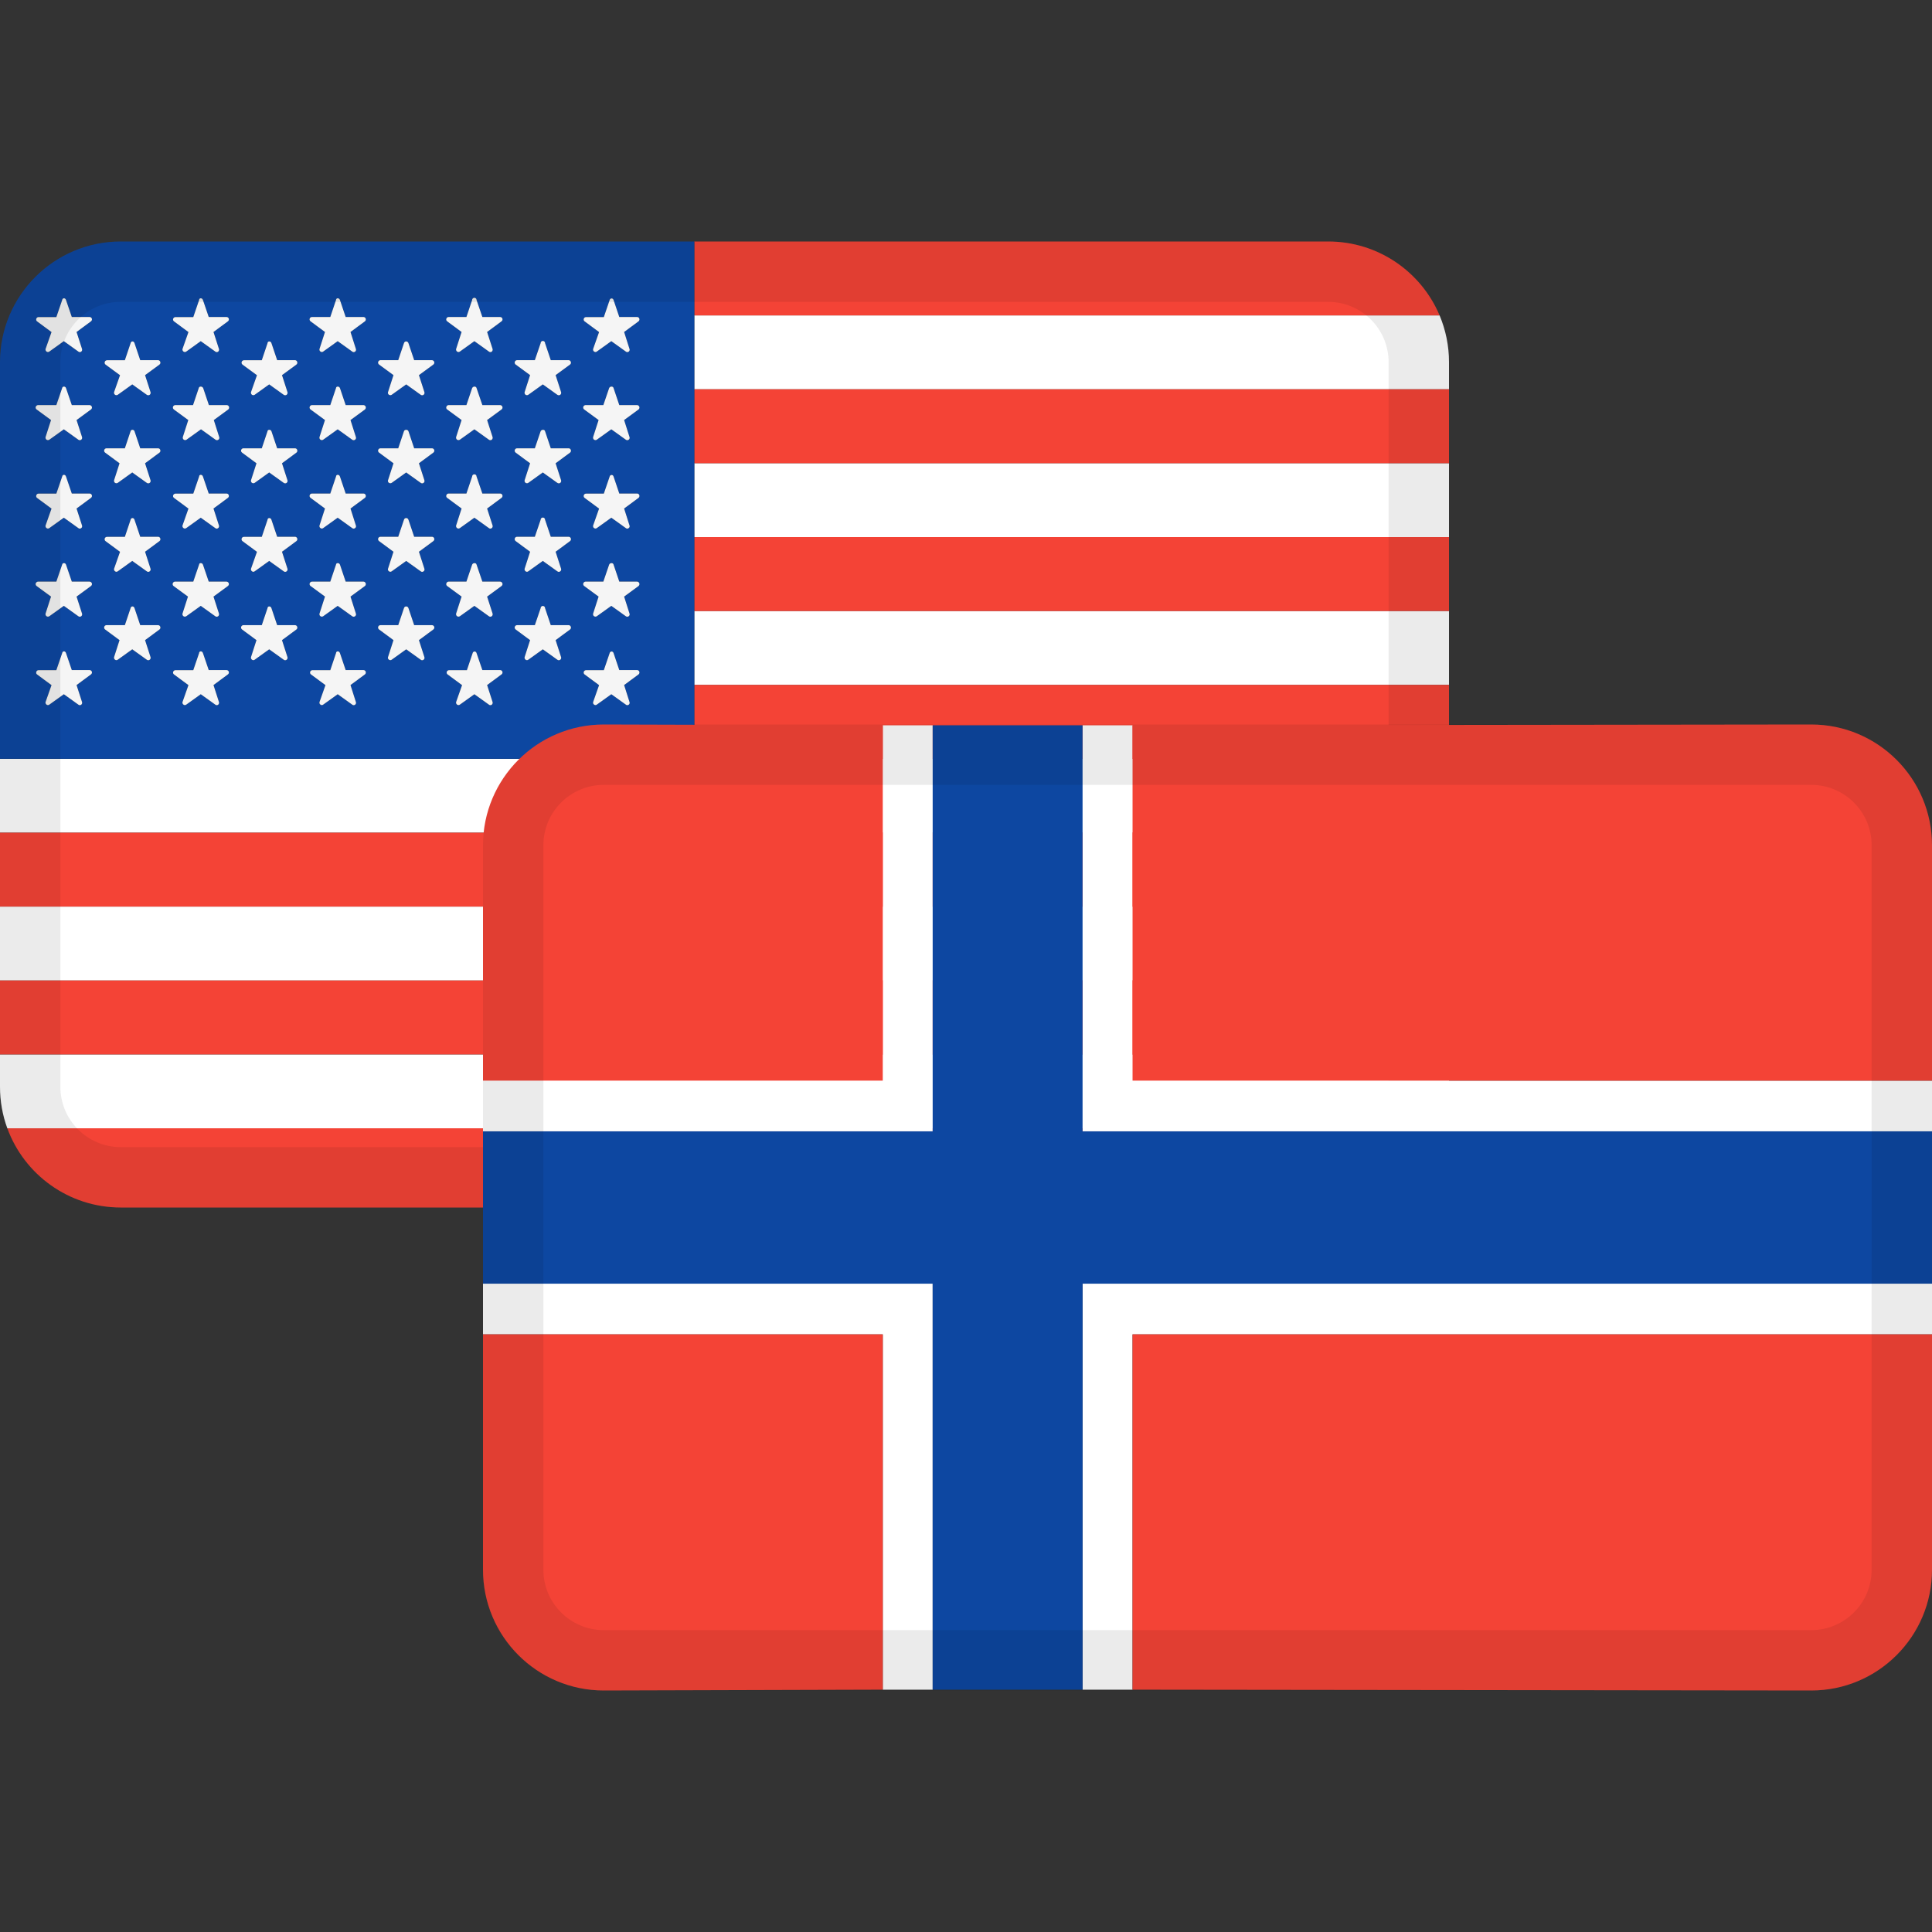 <svg width="24" height="24" viewBox="0 0 24 24" fill="none" xmlns="http://www.w3.org/2000/svg">
<rect x="0" y="0" width="24" height="24" fill="#333333" stroke="none"/>
<path d="M0 9.426V10.344H18V9.426H0Z" fill="white"/>
<path d="M8.625 8.508H18V7.59H8.625V8.508Z" fill="white"/>
<path d="M8.625 6.672H18V5.754H8.625V6.672Z" fill="white"/>
<path d="M8.625 4.836H18V4.5C18 4.294 17.958 4.097 17.883 3.918H8.625V4.836Z" fill="white"/>
<path d="M18 11.262H0V12.18H18V11.262Z" fill="white"/>
<path d="M0 13.098H18V13.5C18 13.681 17.968 13.855 17.909 14.016H0.091C0.032 13.855 0 13.681 0 13.5V13.098Z" fill="white"/>
<path d="M16.5 3H8.625V3.918H17.883C17.656 3.379 17.122 3 16.5 3Z" fill="#F44336"/>
<path d="M8.625 9.426H18V8.508H8.625V9.426Z" fill="#F44336"/>
<path d="M8.625 7.59H18V6.672H8.625V7.59Z" fill="#F44336"/>
<path d="M8.625 5.754H18V4.836H8.625V5.754Z" fill="#F44336"/>
<path d="M0 10.344H18V11.262H0V10.344Z" fill="#F44336"/>
<path d="M18 12.18H0V13.098H18V12.18Z" fill="#F44336"/>
<path d="M0.091 14.016H17.909C17.698 14.59 17.147 15 16.5 15H1.5C0.853 15 0.301 14.59 0.091 14.016Z" fill="#F44336"/>
<path fill-rule="evenodd" clip-rule="evenodd" d="M8.625 3H1.5C0.672 3 0 3.672 0 4.5V9.426H8.625V3ZM0.892 8.324L0.82 8.113C0.812 8.084 0.776 8.084 0.772 8.114L0.7 8.325H0.478C0.466 8.325 0.455 8.334 0.451 8.345C0.447 8.357 0.45 8.371 0.46 8.378L0.64 8.511L0.566 8.721C0.564 8.73 0.566 8.738 0.57 8.745C0.572 8.748 0.575 8.751 0.578 8.753C0.588 8.761 0.602 8.761 0.613 8.753L0.793 8.624L0.973 8.753C0.983 8.762 0.997 8.762 1.008 8.755C1.019 8.747 1.023 8.733 1.019 8.721L0.951 8.51L1.131 8.377C1.136 8.373 1.139 8.369 1.141 8.363C1.143 8.357 1.143 8.35 1.141 8.344C1.137 8.332 1.126 8.324 1.113 8.324H0.892ZM7.622 8.113C7.619 8.101 7.608 8.093 7.597 8.093C7.585 8.094 7.575 8.102 7.573 8.114L7.501 8.325H7.28C7.267 8.325 7.256 8.334 7.252 8.345C7.25 8.352 7.25 8.358 7.252 8.364C7.254 8.37 7.257 8.375 7.262 8.378L7.442 8.511L7.368 8.721C7.365 8.733 7.369 8.746 7.38 8.753C7.39 8.761 7.404 8.761 7.414 8.753L7.594 8.624L7.774 8.753C7.784 8.762 7.799 8.762 7.809 8.755C7.82 8.747 7.825 8.733 7.82 8.721L7.753 8.51L7.933 8.377C7.938 8.373 7.942 8.366 7.943 8.359C7.944 8.354 7.944 8.349 7.942 8.344C7.938 8.332 7.927 8.324 7.915 8.324H7.693L7.622 8.113ZM5.92 8.113C5.917 8.101 5.907 8.093 5.895 8.093C5.883 8.094 5.873 8.102 5.871 8.114L5.8 8.325H5.578C5.566 8.325 5.554 8.334 5.55 8.345C5.546 8.357 5.55 8.371 5.56 8.378L5.74 8.511L5.666 8.721C5.663 8.733 5.668 8.746 5.678 8.753C5.688 8.761 5.702 8.761 5.713 8.753L5.893 8.624L6.073 8.753C6.083 8.762 6.097 8.762 6.108 8.755C6.118 8.747 6.123 8.733 6.119 8.721L6.051 8.51L6.231 8.377C6.241 8.369 6.245 8.356 6.241 8.344C6.237 8.332 6.226 8.324 6.213 8.324H5.992L5.92 8.113ZM2.593 8.324L2.521 8.113C2.513 8.084 2.473 8.084 2.473 8.114L2.401 8.325H2.179C2.167 8.325 2.156 8.334 2.151 8.345C2.147 8.357 2.151 8.371 2.161 8.378L2.341 8.511L2.267 8.721C2.264 8.733 2.269 8.746 2.279 8.753C2.289 8.761 2.303 8.761 2.314 8.753L2.494 8.624L2.674 8.753C2.684 8.762 2.698 8.762 2.709 8.755C2.719 8.747 2.724 8.733 2.72 8.721L2.652 8.51L2.832 8.377C2.835 8.375 2.838 8.371 2.84 8.367C2.843 8.36 2.844 8.352 2.842 8.344C2.838 8.335 2.831 8.328 2.822 8.325C2.82 8.324 2.817 8.324 2.814 8.324H2.593ZM4.294 8.324L4.223 8.113C4.214 8.084 4.175 8.084 4.174 8.114L4.103 8.325H3.881C3.868 8.325 3.857 8.334 3.853 8.345C3.849 8.357 3.853 8.371 3.863 8.378L4.043 8.511L3.969 8.721C3.967 8.728 3.968 8.735 3.971 8.741C3.973 8.746 3.976 8.75 3.981 8.753C3.991 8.761 4.005 8.761 4.015 8.753L4.195 8.624L4.375 8.753C4.385 8.762 4.4 8.762 4.41 8.755C4.421 8.747 4.426 8.733 4.421 8.721L4.354 8.51L4.534 8.377C4.543 8.369 4.547 8.356 4.543 8.344C4.539 8.332 4.528 8.324 4.516 8.324H4.294ZM1.742 7.766L1.671 7.555C1.663 7.526 1.627 7.526 1.622 7.555L1.551 7.766H1.323C1.31 7.766 1.299 7.774 1.295 7.786C1.291 7.798 1.295 7.811 1.305 7.819L1.485 7.952L1.417 8.163C1.414 8.175 1.419 8.188 1.429 8.195C1.439 8.203 1.453 8.203 1.463 8.195L1.643 8.066L1.823 8.195C1.834 8.204 1.848 8.204 1.859 8.196C1.869 8.189 1.874 8.175 1.87 8.163L1.802 7.952L1.982 7.819C1.992 7.811 1.995 7.798 1.991 7.786C1.987 7.774 1.976 7.766 1.964 7.766H1.742ZM6.771 7.555C6.771 7.545 6.766 7.536 6.757 7.531C6.749 7.526 6.738 7.526 6.73 7.531C6.721 7.536 6.716 7.545 6.716 7.555L6.644 7.766H6.423C6.41 7.766 6.399 7.774 6.395 7.786C6.391 7.798 6.395 7.811 6.405 7.819L6.585 7.952L6.517 8.163C6.514 8.175 6.519 8.188 6.529 8.195C6.539 8.203 6.553 8.203 6.563 8.195L6.743 8.066L6.923 8.195C6.934 8.204 6.948 8.204 6.959 8.196C6.964 8.192 6.968 8.187 6.97 8.18C6.972 8.175 6.971 8.169 6.97 8.163L6.902 7.952L7.082 7.819C7.092 7.811 7.095 7.798 7.091 7.786C7.087 7.774 7.076 7.766 7.064 7.766H6.842L6.771 7.555ZM5.145 7.766L5.074 7.555C5.065 7.526 5.026 7.526 5.018 7.555L4.947 7.766H4.726C4.719 7.766 4.713 7.768 4.709 7.772C4.704 7.775 4.7 7.78 4.698 7.786C4.697 7.79 4.696 7.795 4.696 7.799C4.697 7.807 4.701 7.814 4.708 7.819L4.888 7.952L4.82 8.163C4.816 8.175 4.821 8.188 4.832 8.195C4.842 8.203 4.856 8.203 4.866 8.195L5.046 8.066L5.226 8.195C5.236 8.204 5.251 8.204 5.261 8.196C5.272 8.189 5.276 8.175 5.272 8.163L5.204 7.952L5.384 7.819C5.394 7.811 5.398 7.798 5.394 7.786C5.39 7.774 5.379 7.766 5.366 7.766H5.145ZM3.443 7.766L3.372 7.555C3.364 7.526 3.324 7.526 3.323 7.555L3.252 7.766H3.024C3.011 7.766 3 7.774 2.996 7.786C2.992 7.798 2.996 7.811 3.006 7.819L3.186 7.952L3.118 8.163C3.117 8.169 3.117 8.176 3.119 8.181C3.121 8.187 3.125 8.192 3.13 8.195C3.135 8.199 3.14 8.201 3.146 8.201C3.152 8.201 3.159 8.199 3.164 8.195L3.344 8.066L3.524 8.195C3.535 8.204 3.549 8.204 3.56 8.196C3.57 8.189 3.575 8.175 3.571 8.163L3.503 7.952L3.683 7.819C3.693 7.811 3.696 7.798 3.692 7.786C3.688 7.774 3.677 7.766 3.665 7.766H3.443ZM2.593 7.225L2.521 7.014C2.513 6.989 2.473 6.989 2.473 7.014L2.401 7.225H2.173C2.161 7.226 2.15 7.234 2.146 7.246C2.142 7.258 2.145 7.271 2.155 7.279L2.335 7.411L2.267 7.622C2.264 7.635 2.269 7.648 2.279 7.655C2.289 7.662 2.303 7.662 2.314 7.655L2.494 7.526L2.674 7.655C2.676 7.657 2.678 7.658 2.68 7.659C2.69 7.663 2.7 7.662 2.709 7.656C2.719 7.648 2.724 7.635 2.72 7.622L2.652 7.411L2.832 7.279C2.842 7.271 2.846 7.258 2.842 7.246C2.838 7.234 2.827 7.226 2.814 7.225H2.593ZM7.693 7.225L7.622 7.014C7.617 6.989 7.577 6.989 7.567 7.014L7.495 7.225H7.274C7.261 7.226 7.25 7.234 7.246 7.246C7.242 7.258 7.246 7.271 7.256 7.279L7.436 7.411L7.368 7.622C7.365 7.635 7.369 7.648 7.38 7.655C7.39 7.662 7.404 7.662 7.414 7.655L7.594 7.526L7.774 7.655C7.784 7.663 7.799 7.663 7.809 7.656C7.815 7.652 7.819 7.646 7.821 7.639C7.822 7.634 7.822 7.628 7.82 7.622L7.753 7.411L7.933 7.279C7.942 7.271 7.946 7.258 7.942 7.246C7.938 7.234 7.927 7.226 7.915 7.225H7.693ZM0.892 7.225L0.82 7.014C0.812 6.989 0.776 6.989 0.772 7.014L0.7 7.225H0.472C0.46 7.226 0.449 7.234 0.444 7.246C0.44 7.258 0.444 7.271 0.454 7.279L0.634 7.411L0.566 7.622C0.563 7.635 0.568 7.648 0.578 7.655C0.588 7.662 0.602 7.662 0.613 7.655L0.793 7.526L0.973 7.655C0.983 7.663 0.997 7.663 1.008 7.656C1.019 7.648 1.023 7.635 1.019 7.622L0.951 7.411L1.131 7.279C1.141 7.271 1.145 7.258 1.141 7.246C1.137 7.234 1.126 7.226 1.113 7.225H0.892ZM5.992 7.225L5.92 7.014C5.917 7 5.903 6.994 5.889 6.996C5.879 6.998 5.87 7.004 5.865 7.014L5.794 7.225H5.572C5.567 7.225 5.563 7.227 5.559 7.229C5.552 7.232 5.547 7.238 5.545 7.246C5.54 7.258 5.544 7.271 5.554 7.279L5.734 7.411L5.666 7.622C5.663 7.635 5.668 7.648 5.678 7.655C5.688 7.662 5.702 7.662 5.713 7.655L5.893 7.526L6.073 7.655C6.083 7.663 6.097 7.663 6.108 7.656C6.118 7.648 6.123 7.635 6.119 7.622L6.051 7.411L6.231 7.279C6.241 7.271 6.245 7.258 6.241 7.246C6.237 7.234 6.226 7.226 6.213 7.225H5.992ZM4.294 7.225L4.223 7.014C4.214 6.989 4.175 6.989 4.174 7.014L4.103 7.225H3.875C3.862 7.226 3.851 7.234 3.847 7.246C3.843 7.258 3.847 7.271 3.857 7.279L4.037 7.411L3.969 7.622C3.966 7.635 3.97 7.648 3.981 7.655C3.991 7.662 4.005 7.662 4.015 7.655L4.195 7.526L4.375 7.655C4.385 7.663 4.4 7.663 4.41 7.656C4.421 7.648 4.426 7.635 4.421 7.622L4.354 7.411L4.534 7.279C4.543 7.271 4.547 7.258 4.543 7.246C4.539 7.234 4.528 7.226 4.516 7.225H4.294ZM1.742 6.668L1.671 6.457C1.663 6.428 1.627 6.428 1.622 6.458L1.551 6.669H1.329C1.316 6.669 1.305 6.677 1.301 6.689C1.297 6.701 1.301 6.715 1.311 6.722L1.491 6.855L1.417 7.065C1.414 7.077 1.419 7.09 1.429 7.097C1.439 7.105 1.453 7.105 1.463 7.097L1.643 6.968L1.823 7.097C1.834 7.106 1.848 7.106 1.859 7.098C1.869 7.091 1.874 7.077 1.87 7.065L1.802 6.854L1.982 6.721C1.992 6.713 1.995 6.7 1.991 6.688C1.987 6.676 1.976 6.668 1.964 6.668H1.742ZM6.771 6.457C6.771 6.441 6.759 6.429 6.743 6.429C6.731 6.429 6.721 6.437 6.717 6.448C6.716 6.45 6.716 6.454 6.716 6.457L6.644 6.668H6.423C6.418 6.668 6.414 6.669 6.41 6.671C6.403 6.675 6.398 6.681 6.395 6.688C6.391 6.7 6.395 6.713 6.405 6.721L6.585 6.854L6.517 7.065C6.514 7.077 6.519 7.09 6.529 7.097C6.535 7.102 6.542 7.103 6.55 7.103C6.554 7.102 6.559 7.1 6.563 7.097L6.743 6.968L6.923 7.097C6.934 7.106 6.948 7.106 6.959 7.098C6.969 7.091 6.974 7.077 6.97 7.065L6.902 6.854L7.082 6.721C7.092 6.713 7.095 6.7 7.091 6.688C7.087 6.676 7.076 6.668 7.064 6.668H6.842L6.771 6.457ZM5.145 6.668L5.074 6.457C5.065 6.428 5.026 6.428 5.018 6.457L4.947 6.668H4.726C4.72 6.668 4.714 6.67 4.71 6.673C4.704 6.676 4.7 6.682 4.698 6.688C4.694 6.7 4.698 6.713 4.708 6.721L4.888 6.854L4.82 7.065C4.817 7.074 4.819 7.083 4.824 7.09C4.826 7.093 4.829 7.095 4.832 7.097C4.842 7.105 4.856 7.105 4.866 7.097L5.046 6.968L5.226 7.097C5.236 7.106 5.251 7.106 5.261 7.098C5.272 7.091 5.276 7.077 5.272 7.065L5.204 6.854L5.384 6.721C5.394 6.713 5.398 6.7 5.394 6.688C5.39 6.676 5.379 6.668 5.366 6.668H5.145ZM3.443 6.668L3.372 6.457C3.364 6.428 3.324 6.428 3.323 6.458L3.252 6.669H3.03C3.017 6.669 3.006 6.677 3.002 6.689C3 6.697 3 6.705 3.004 6.712C3.005 6.716 3.008 6.719 3.012 6.722L3.192 6.855L3.118 7.065C3.115 7.077 3.12 7.09 3.13 7.097C3.14 7.105 3.154 7.105 3.164 7.097L3.344 6.968L3.524 7.097C3.535 7.106 3.549 7.106 3.56 7.098C3.57 7.091 3.575 7.077 3.571 7.065L3.503 6.854L3.683 6.721C3.693 6.713 3.696 6.7 3.692 6.688C3.688 6.676 3.677 6.668 3.665 6.668H3.443ZM2.593 6.131L2.521 5.92C2.513 5.891 2.473 5.891 2.473 5.921L2.401 6.132H2.179C2.171 6.132 2.163 6.136 2.158 6.142C2.155 6.145 2.153 6.149 2.151 6.152C2.147 6.164 2.151 6.178 2.161 6.185L2.341 6.318L2.267 6.528C2.264 6.54 2.269 6.553 2.279 6.56C2.289 6.568 2.303 6.568 2.314 6.56L2.494 6.431L2.674 6.56C2.684 6.569 2.698 6.569 2.709 6.561C2.719 6.554 2.724 6.54 2.72 6.528L2.652 6.317L2.832 6.184C2.837 6.18 2.841 6.174 2.843 6.167C2.844 6.162 2.843 6.156 2.842 6.151C2.84 6.145 2.836 6.141 2.832 6.137C2.827 6.133 2.82 6.131 2.814 6.131H2.593ZM7.608 5.903C7.605 5.901 7.601 5.9 7.597 5.9C7.585 5.901 7.575 5.909 7.573 5.921L7.501 6.132H7.28C7.267 6.132 7.256 6.14 7.252 6.152C7.248 6.164 7.252 6.178 7.262 6.185L7.442 6.318L7.368 6.528C7.365 6.54 7.369 6.553 7.38 6.56C7.39 6.568 7.404 6.568 7.414 6.56L7.594 6.431L7.774 6.56C7.78 6.565 7.786 6.567 7.793 6.567C7.799 6.567 7.804 6.565 7.809 6.561C7.815 6.557 7.82 6.551 7.821 6.544C7.822 6.539 7.822 6.533 7.82 6.528L7.753 6.317L7.933 6.184C7.942 6.176 7.946 6.163 7.942 6.151C7.938 6.139 7.927 6.131 7.915 6.131H7.693L7.622 5.92C7.62 5.912 7.615 5.906 7.608 5.903ZM5.92 5.92C5.92 5.904 5.908 5.892 5.893 5.892C5.877 5.892 5.865 5.904 5.865 5.92L5.794 6.131H5.572C5.56 6.131 5.549 6.139 5.545 6.151C5.54 6.163 5.544 6.176 5.554 6.184L5.734 6.317L5.666 6.528C5.663 6.54 5.668 6.553 5.678 6.56C5.688 6.568 5.702 6.568 5.713 6.56L5.893 6.431L6.073 6.56C6.077 6.564 6.083 6.566 6.088 6.567C6.095 6.567 6.102 6.566 6.108 6.561C6.118 6.554 6.123 6.54 6.119 6.528L6.051 6.317L6.231 6.184C6.241 6.176 6.245 6.163 6.241 6.151C6.237 6.139 6.226 6.131 6.213 6.131H5.992L5.92 5.92ZM0.892 6.131L0.82 5.92C0.812 5.891 0.776 5.891 0.772 5.921L0.7 6.132H0.478C0.466 6.132 0.455 6.14 0.451 6.152C0.447 6.164 0.45 6.178 0.46 6.185L0.64 6.318L0.566 6.528C0.563 6.54 0.568 6.553 0.578 6.56C0.585 6.565 0.593 6.567 0.601 6.565C0.605 6.565 0.609 6.563 0.613 6.56L0.793 6.431L0.973 6.56C0.983 6.569 0.997 6.569 1.008 6.561C1.019 6.554 1.023 6.54 1.019 6.528L0.951 6.317L1.131 6.184C1.141 6.176 1.145 6.163 1.141 6.151C1.137 6.139 1.126 6.131 1.113 6.131H0.892ZM4.294 6.131L4.223 5.92C4.214 5.891 4.175 5.891 4.174 5.92L4.103 6.131H3.875C3.862 6.131 3.851 6.139 3.847 6.151C3.845 6.158 3.845 6.164 3.847 6.17C3.849 6.176 3.852 6.181 3.857 6.184L4.037 6.317L3.969 6.528C3.966 6.54 3.97 6.553 3.981 6.56C3.986 6.564 3.992 6.566 3.998 6.566C4.004 6.566 4.01 6.564 4.015 6.56L4.195 6.431L4.375 6.56C4.385 6.569 4.4 6.569 4.41 6.561C4.421 6.554 4.426 6.54 4.421 6.528L4.354 6.317L4.534 6.184C4.543 6.176 4.547 6.163 4.543 6.151C4.539 6.139 4.528 6.131 4.516 6.131H4.294ZM1.742 5.569L1.671 5.357C1.663 5.333 1.627 5.333 1.622 5.357L1.551 5.569H1.323C1.318 5.569 1.312 5.57 1.308 5.573C1.302 5.577 1.298 5.582 1.295 5.589C1.291 5.601 1.295 5.614 1.305 5.622L1.485 5.755L1.417 5.966C1.414 5.978 1.419 5.991 1.429 5.998C1.439 6.005 1.453 6.005 1.463 5.998L1.643 5.869L1.823 5.998C1.834 6.006 1.848 6.007 1.859 5.999C1.869 5.992 1.874 5.978 1.87 5.966L1.802 5.755L1.982 5.622C1.992 5.614 1.995 5.601 1.991 5.589C1.987 5.577 1.976 5.569 1.964 5.569H1.742ZM5.145 5.569L5.074 5.357C5.065 5.333 5.026 5.333 5.018 5.357L4.947 5.569H4.726C4.713 5.569 4.702 5.577 4.698 5.589C4.695 5.596 4.696 5.604 4.699 5.611C4.701 5.615 4.704 5.619 4.708 5.622L4.888 5.755L4.82 5.966C4.816 5.978 4.821 5.991 4.832 5.998C4.842 6.005 4.856 6.005 4.866 5.998L5.046 5.869L5.226 5.998C5.231 6.002 5.236 6.004 5.242 6.005C5.249 6.005 5.255 6.003 5.261 5.999C5.272 5.992 5.276 5.978 5.272 5.966L5.204 5.755L5.384 5.622C5.389 5.618 5.393 5.613 5.394 5.607C5.396 5.601 5.396 5.595 5.394 5.589C5.39 5.577 5.379 5.569 5.366 5.569H5.145ZM3.443 5.569L3.372 5.357C3.364 5.333 3.324 5.333 3.323 5.357L3.252 5.569H3.024C3.011 5.569 3 5.577 2.996 5.589C2.992 5.601 2.996 5.614 3.006 5.622L3.186 5.755L3.118 5.966C3.115 5.978 3.12 5.991 3.13 5.998C3.14 6.005 3.154 6.005 3.164 5.998L3.344 5.869L3.524 5.998C3.535 6.006 3.549 6.007 3.56 5.999C3.57 5.992 3.575 5.978 3.571 5.966L3.503 5.755L3.683 5.622C3.693 5.614 3.696 5.601 3.692 5.589C3.688 5.577 3.677 5.569 3.665 5.569H3.443ZM6.842 5.569L6.771 5.357C6.766 5.333 6.727 5.333 6.716 5.357L6.644 5.569H6.423C6.41 5.569 6.399 5.577 6.395 5.589C6.391 5.601 6.395 5.614 6.405 5.622L6.585 5.755L6.517 5.966C6.514 5.978 6.519 5.991 6.529 5.998C6.539 6.005 6.553 6.005 6.563 5.998L6.743 5.869L6.923 5.998C6.929 6.003 6.937 6.005 6.944 6.005C6.949 6.004 6.954 6.002 6.959 5.999C6.969 5.992 6.974 5.978 6.97 5.966L6.902 5.755L7.082 5.622C7.092 5.614 7.095 5.601 7.091 5.589C7.089 5.581 7.083 5.575 7.075 5.571C7.072 5.57 7.068 5.569 7.064 5.569H6.842ZM4.294 5.032L4.223 4.821C4.214 4.796 4.175 4.796 4.174 4.821L4.103 5.032H3.875C3.862 5.033 3.851 5.041 3.847 5.053C3.843 5.065 3.847 5.078 3.857 5.086L4.037 5.218L3.969 5.429C3.966 5.439 3.969 5.449 3.975 5.456C3.976 5.458 3.978 5.46 3.981 5.462C3.987 5.466 3.995 5.468 4.002 5.467C4.007 5.466 4.011 5.465 4.015 5.462L4.195 5.333L4.375 5.462C4.385 5.47 4.4 5.47 4.41 5.463C4.421 5.455 4.426 5.442 4.421 5.429L4.354 5.218L4.534 5.086C4.543 5.078 4.547 5.065 4.543 5.053C4.539 5.041 4.528 5.033 4.516 5.032H4.294ZM0.892 5.032L0.82 4.821C0.812 4.796 0.776 4.796 0.772 4.821L0.7 5.032H0.472C0.46 5.033 0.449 5.041 0.444 5.053C0.44 5.065 0.444 5.078 0.454 5.086L0.634 5.218L0.566 5.429C0.563 5.442 0.568 5.455 0.578 5.462C0.588 5.469 0.602 5.469 0.613 5.462L0.793 5.333L0.973 5.462C0.983 5.47 0.997 5.47 1.008 5.463C1.019 5.455 1.023 5.442 1.019 5.429L0.951 5.218L1.131 5.086C1.141 5.078 1.145 5.065 1.141 5.053C1.137 5.041 1.126 5.033 1.113 5.032H0.892ZM2.595 5.032L2.524 4.821C2.513 4.796 2.473 4.796 2.469 4.821L2.398 5.032H2.177C2.164 5.033 2.153 5.041 2.149 5.053C2.146 5.061 2.147 5.071 2.152 5.078C2.154 5.081 2.156 5.083 2.159 5.086L2.339 5.218L2.271 5.429C2.268 5.442 2.272 5.455 2.283 5.462C2.293 5.469 2.307 5.469 2.317 5.462L2.497 5.333L2.677 5.462C2.687 5.47 2.702 5.47 2.712 5.463C2.723 5.455 2.728 5.442 2.723 5.429L2.656 5.218L2.836 5.086C2.842 5.08 2.846 5.073 2.847 5.065C2.847 5.061 2.847 5.057 2.845 5.053C2.841 5.041 2.83 5.033 2.818 5.032H2.595ZM5.992 5.032L5.92 4.821C5.915 4.796 5.876 4.796 5.865 4.821L5.794 5.032H5.572C5.56 5.033 5.549 5.041 5.545 5.053C5.54 5.065 5.544 5.078 5.554 5.086L5.734 5.218L5.666 5.429C5.664 5.437 5.666 5.446 5.67 5.453C5.672 5.456 5.675 5.459 5.678 5.462C5.688 5.469 5.702 5.469 5.713 5.462L5.893 5.333L6.073 5.462C6.083 5.47 6.097 5.47 6.108 5.463C6.118 5.455 6.123 5.442 6.119 5.429L6.051 5.218L6.231 5.086C6.241 5.078 6.245 5.065 6.241 5.053C6.238 5.045 6.233 5.039 6.226 5.035C6.222 5.033 6.217 5.032 6.213 5.032H5.992ZM7.693 5.032L7.622 4.821C7.617 4.796 7.577 4.796 7.567 4.821L7.495 5.032H7.274C7.261 5.033 7.25 5.041 7.246 5.053C7.242 5.065 7.246 5.078 7.256 5.086L7.436 5.218L7.368 5.429C7.365 5.442 7.369 5.455 7.38 5.462C7.39 5.469 7.404 5.469 7.414 5.462L7.594 5.333L7.774 5.462C7.781 5.467 7.789 5.469 7.797 5.468C7.801 5.467 7.806 5.466 7.809 5.463C7.82 5.455 7.825 5.442 7.82 5.429L7.753 5.218L7.933 5.086C7.942 5.078 7.946 5.065 7.942 5.053C7.938 5.041 7.927 5.033 7.915 5.032H7.693ZM5.145 4.474L5.074 4.263C5.065 4.234 5.026 4.234 5.018 4.263L4.947 4.474H4.726C4.713 4.474 4.702 4.483 4.698 4.495C4.694 4.507 4.698 4.52 4.708 4.528L4.888 4.66L4.82 4.871C4.818 4.879 4.819 4.886 4.822 4.893C4.824 4.897 4.827 4.901 4.832 4.904C4.842 4.911 4.856 4.911 4.866 4.904L5.046 4.775L5.226 4.904C5.236 4.912 5.251 4.912 5.261 4.905C5.272 4.897 5.276 4.884 5.272 4.871L5.204 4.66L5.384 4.528C5.394 4.52 5.398 4.507 5.394 4.495C5.392 4.489 5.389 4.484 5.384 4.481C5.379 4.477 5.373 4.474 5.366 4.474H5.145ZM3.443 4.474L3.372 4.263C3.366 4.244 3.347 4.237 3.334 4.244C3.328 4.248 3.324 4.254 3.323 4.264L3.252 4.475H3.03C3.017 4.476 3.006 4.484 3.002 4.496C2.998 4.508 3.002 4.521 3.012 4.529L3.192 4.661L3.118 4.871C3.115 4.884 3.12 4.897 3.13 4.904C3.135 4.908 3.142 4.909 3.148 4.909C3.154 4.909 3.159 4.907 3.164 4.904L3.344 4.775L3.524 4.904C3.535 4.912 3.549 4.912 3.56 4.905C3.57 4.897 3.575 4.884 3.571 4.871L3.503 4.66L3.683 4.528C3.693 4.52 3.696 4.507 3.692 4.495C3.688 4.483 3.677 4.474 3.665 4.474H3.443ZM1.742 4.474L1.671 4.263C1.663 4.234 1.627 4.234 1.622 4.264L1.551 4.475H1.329C1.316 4.476 1.305 4.484 1.301 4.496C1.297 4.508 1.301 4.521 1.311 4.529L1.491 4.661L1.417 4.871C1.414 4.884 1.419 4.897 1.429 4.904C1.439 4.911 1.453 4.911 1.463 4.904L1.643 4.775L1.823 4.904C1.834 4.912 1.848 4.912 1.859 4.905C1.869 4.897 1.874 4.884 1.87 4.871L1.802 4.66L1.982 4.528C1.992 4.52 1.995 4.507 1.991 4.495C1.987 4.483 1.976 4.474 1.964 4.474H1.742ZM6.771 4.263C6.771 4.253 6.766 4.244 6.757 4.239C6.749 4.234 6.738 4.234 6.73 4.239C6.721 4.244 6.716 4.253 6.716 4.263L6.644 4.474H6.423C6.41 4.474 6.399 4.483 6.395 4.495C6.391 4.507 6.395 4.52 6.405 4.528L6.585 4.66L6.517 4.871C6.514 4.884 6.519 4.897 6.529 4.904C6.539 4.911 6.553 4.911 6.563 4.904L6.743 4.775L6.923 4.904C6.928 4.908 6.934 4.91 6.94 4.91C6.946 4.911 6.953 4.909 6.959 4.905C6.969 4.897 6.974 4.884 6.97 4.871L6.902 4.66L7.082 4.528C7.092 4.52 7.095 4.507 7.091 4.495C7.087 4.483 7.076 4.474 7.064 4.474H6.842L6.771 4.263ZM0.892 3.938L0.82 3.727C0.812 3.698 0.776 3.698 0.772 3.728L0.7 3.939H0.478C0.466 3.939 0.455 3.947 0.451 3.959C0.447 3.971 0.45 3.985 0.46 3.992L0.64 4.125L0.566 4.335C0.563 4.347 0.568 4.36 0.578 4.367C0.588 4.375 0.602 4.375 0.613 4.367L0.793 4.238L0.973 4.367C0.983 4.376 0.997 4.376 1.008 4.369C1.019 4.361 1.023 4.347 1.019 4.335L0.951 4.124L1.131 3.991C1.141 3.983 1.145 3.97 1.141 3.958C1.137 3.946 1.126 3.938 1.113 3.938H0.892ZM2.593 3.938L2.521 3.727C2.516 3.71 2.501 3.703 2.489 3.706C2.48 3.708 2.473 3.715 2.473 3.728L2.401 3.939H2.179C2.167 3.939 2.156 3.947 2.151 3.959C2.147 3.971 2.151 3.985 2.161 3.992L2.341 4.125L2.267 4.335C2.264 4.347 2.269 4.36 2.279 4.367C2.284 4.371 2.289 4.372 2.294 4.373C2.301 4.373 2.308 4.372 2.314 4.367L2.494 4.238L2.674 4.367C2.684 4.376 2.698 4.376 2.709 4.369C2.719 4.361 2.724 4.347 2.72 4.335L2.652 4.124L2.832 3.991C2.837 3.987 2.841 3.981 2.842 3.975C2.844 3.97 2.844 3.964 2.842 3.958C2.838 3.946 2.827 3.938 2.814 3.938H2.593ZM4.294 3.938L4.223 3.727C4.214 3.698 4.175 3.698 4.174 3.727L4.103 3.938H3.875C3.862 3.938 3.851 3.946 3.847 3.958C3.843 3.97 3.847 3.983 3.857 3.991L4.037 4.124L3.969 4.335C3.967 4.341 3.968 4.348 3.97 4.354C3.972 4.359 3.976 4.364 3.981 4.367C3.985 4.37 3.989 4.372 3.994 4.373C4.001 4.374 4.009 4.372 4.015 4.367L4.195 4.238L4.375 4.367C4.385 4.376 4.4 4.376 4.41 4.369C4.421 4.361 4.426 4.347 4.421 4.335L4.354 4.124L4.534 3.991C4.543 3.983 4.547 3.97 4.543 3.958C4.539 3.946 4.528 3.938 4.516 3.938H4.294ZM5.92 3.727C5.92 3.717 5.915 3.708 5.906 3.703C5.903 3.701 5.9 3.7 5.896 3.699C5.89 3.698 5.884 3.7 5.879 3.703C5.87 3.708 5.865 3.717 5.865 3.727L5.794 3.938H5.572C5.56 3.938 5.549 3.946 5.545 3.958C5.54 3.97 5.544 3.983 5.554 3.991L5.734 4.124L5.666 4.335C5.663 4.347 5.668 4.36 5.678 4.367C5.688 4.375 5.702 4.375 5.713 4.367L5.893 4.238L6.073 4.367C6.077 4.371 6.082 4.373 6.087 4.374C6.094 4.374 6.102 4.373 6.108 4.369C6.118 4.361 6.123 4.347 6.119 4.335L6.051 4.124L6.231 3.991C6.241 3.983 6.245 3.97 6.241 3.958C6.237 3.946 6.226 3.938 6.213 3.938H5.992L5.92 3.727ZM7.622 3.727C7.619 3.715 7.608 3.707 7.597 3.707C7.585 3.708 7.575 3.716 7.573 3.728L7.501 3.939H7.28C7.274 3.939 7.269 3.941 7.265 3.944C7.259 3.947 7.254 3.953 7.252 3.959C7.248 3.971 7.252 3.985 7.262 3.992L7.442 4.125L7.368 4.335C7.365 4.347 7.369 4.36 7.38 4.367C7.39 4.375 7.404 4.375 7.414 4.367L7.594 4.238L7.774 4.367C7.778 4.37 7.782 4.372 7.786 4.373C7.794 4.375 7.802 4.373 7.809 4.369C7.82 4.361 7.825 4.347 7.82 4.335L7.753 4.124L7.933 3.991C7.942 3.983 7.946 3.97 7.942 3.958C7.938 3.946 7.927 3.938 7.915 3.938H7.693L7.622 3.727Z" fill="#0D47A1"/>
<path d="M0.82 8.113L0.892 8.324H1.113C1.126 8.324 1.137 8.332 1.141 8.344C1.145 8.356 1.141 8.369 1.131 8.377L0.951 8.51L1.019 8.721C1.023 8.733 1.019 8.747 1.008 8.755C0.997 8.762 0.983 8.762 0.973 8.753L0.793 8.624L0.613 8.753C0.602 8.761 0.588 8.761 0.578 8.753C0.568 8.746 0.563 8.733 0.566 8.721L0.64 8.511L0.46 8.378C0.45 8.371 0.447 8.357 0.451 8.345C0.455 8.334 0.466 8.325 0.478 8.325H0.7L0.772 8.114C0.776 8.084 0.812 8.084 0.82 8.113ZM7.597 8.093C7.608 8.093 7.619 8.101 7.622 8.113L7.693 8.324H7.915C7.927 8.324 7.938 8.332 7.942 8.344C7.946 8.356 7.942 8.369 7.933 8.377L7.753 8.51L7.82 8.721C7.825 8.733 7.82 8.747 7.809 8.755C7.799 8.762 7.784 8.762 7.774 8.753L7.594 8.624L7.414 8.753C7.404 8.761 7.39 8.761 7.38 8.753C7.369 8.746 7.365 8.733 7.368 8.721L7.442 8.511L7.262 8.378C7.252 8.371 7.248 8.357 7.252 8.345C7.256 8.334 7.267 8.325 7.28 8.325H7.501L7.573 8.114C7.575 8.102 7.585 8.094 7.597 8.093ZM5.895 8.093C5.907 8.093 5.917 8.101 5.92 8.113L5.992 8.324H6.213C6.226 8.324 6.237 8.332 6.241 8.344C6.245 8.356 6.241 8.369 6.231 8.377L6.051 8.51L6.119 8.721C6.123 8.733 6.118 8.747 6.108 8.755C6.097 8.762 6.083 8.762 6.073 8.753L5.893 8.624L5.713 8.753C5.702 8.761 5.688 8.761 5.678 8.753C5.668 8.746 5.663 8.733 5.666 8.721L5.74 8.511L5.56 8.378C5.55 8.371 5.546 8.357 5.55 8.345C5.554 8.334 5.566 8.325 5.578 8.325H5.8L5.871 8.114C5.873 8.102 5.883 8.094 5.895 8.093ZM2.521 8.113L2.593 8.324H2.814C2.827 8.324 2.838 8.332 2.842 8.344C2.846 8.356 2.842 8.369 2.832 8.377L2.652 8.51L2.72 8.721C2.724 8.733 2.719 8.747 2.709 8.755C2.698 8.762 2.684 8.762 2.674 8.753L2.494 8.624L2.314 8.753C2.303 8.761 2.289 8.761 2.279 8.753C2.269 8.746 2.264 8.733 2.267 8.721L2.341 8.511L2.161 8.378C2.151 8.371 2.147 8.357 2.151 8.345C2.156 8.334 2.167 8.325 2.179 8.325H2.401L2.473 8.114C2.473 8.084 2.513 8.084 2.521 8.113ZM4.223 8.113L4.294 8.324H4.516C4.528 8.324 4.539 8.332 4.543 8.344C4.547 8.356 4.543 8.369 4.534 8.377L4.354 8.51L4.421 8.721C4.426 8.733 4.421 8.747 4.41 8.755C4.4 8.762 4.385 8.762 4.375 8.753L4.195 8.624L4.015 8.753C4.005 8.761 3.991 8.761 3.981 8.753C3.97 8.746 3.966 8.733 3.969 8.721L4.043 8.511L3.863 8.378C3.853 8.371 3.849 8.357 3.853 8.345C3.857 8.334 3.868 8.325 3.881 8.325H4.103L4.174 8.114C4.175 8.084 4.214 8.084 4.223 8.113ZM1.671 7.555L1.742 7.766H1.964C1.976 7.766 1.987 7.774 1.991 7.786C1.995 7.798 1.992 7.811 1.982 7.819L1.802 7.952L1.87 8.163C1.874 8.175 1.869 8.189 1.859 8.196C1.848 8.204 1.834 8.204 1.823 8.195L1.643 8.066L1.463 8.195C1.453 8.203 1.439 8.203 1.429 8.195C1.419 8.188 1.414 8.175 1.417 8.163L1.485 7.952L1.305 7.819C1.295 7.811 1.291 7.798 1.295 7.786C1.299 7.774 1.31 7.766 1.323 7.766H1.551L1.622 7.555C1.627 7.526 1.663 7.526 1.671 7.555ZM6.757 7.531C6.766 7.536 6.771 7.545 6.771 7.555L6.842 7.766H7.064C7.076 7.766 7.087 7.774 7.091 7.786C7.095 7.798 7.092 7.811 7.082 7.819L6.902 7.952L6.97 8.163C6.974 8.175 6.969 8.189 6.959 8.196C6.948 8.204 6.934 8.204 6.923 8.195L6.743 8.066L6.563 8.195C6.553 8.203 6.539 8.203 6.529 8.195C6.519 8.188 6.514 8.175 6.517 8.163L6.585 7.952L6.405 7.819C6.395 7.811 6.391 7.798 6.395 7.786C6.399 7.774 6.41 7.766 6.423 7.766H6.644L6.716 7.555C6.716 7.545 6.721 7.536 6.73 7.531C6.738 7.526 6.749 7.526 6.757 7.531ZM5.074 7.555L5.145 7.766H5.366C5.379 7.766 5.39 7.774 5.394 7.786C5.398 7.798 5.394 7.811 5.384 7.819L5.204 7.952L5.272 8.163C5.276 8.175 5.272 8.189 5.261 8.196C5.251 8.204 5.236 8.204 5.226 8.195L5.046 8.066L4.866 8.195C4.856 8.203 4.842 8.203 4.832 8.195C4.821 8.188 4.816 8.175 4.82 8.163L4.888 7.952L4.708 7.819C4.698 7.811 4.694 7.798 4.698 7.786C4.702 7.774 4.713 7.766 4.726 7.766H4.947L5.018 7.555C5.026 7.526 5.065 7.526 5.074 7.555ZM3.372 7.555L3.443 7.766H3.665C3.677 7.766 3.688 7.774 3.692 7.786C3.696 7.798 3.693 7.811 3.683 7.819L3.503 7.952L3.571 8.163C3.575 8.175 3.57 8.189 3.56 8.196C3.549 8.204 3.535 8.204 3.524 8.195L3.344 8.066L3.164 8.195C3.154 8.203 3.14 8.203 3.13 8.195C3.12 8.188 3.115 8.175 3.118 8.163L3.186 7.952L3.006 7.819C2.996 7.811 2.992 7.798 2.996 7.786C3 7.774 3.011 7.766 3.024 7.766H3.252L3.323 7.555C3.324 7.526 3.364 7.526 3.372 7.555ZM2.521 7.014L2.593 7.225H2.814C2.827 7.226 2.838 7.234 2.842 7.246C2.846 7.258 2.842 7.271 2.832 7.279L2.652 7.411L2.72 7.622C2.724 7.635 2.719 7.648 2.709 7.656C2.698 7.663 2.684 7.663 2.674 7.655L2.494 7.526L2.314 7.655C2.303 7.662 2.289 7.662 2.279 7.655C2.269 7.648 2.264 7.635 2.267 7.622L2.335 7.411L2.155 7.279C2.145 7.271 2.142 7.258 2.146 7.246C2.15 7.234 2.161 7.226 2.173 7.225H2.401L2.473 7.014C2.473 6.989 2.513 6.989 2.521 7.014ZM7.622 7.014L7.693 7.225H7.915C7.927 7.226 7.938 7.234 7.942 7.246C7.946 7.258 7.942 7.271 7.933 7.279L7.753 7.411L7.82 7.622C7.825 7.635 7.82 7.648 7.809 7.656C7.799 7.663 7.784 7.663 7.774 7.655L7.594 7.526L7.414 7.655C7.404 7.662 7.39 7.662 7.38 7.655C7.369 7.648 7.365 7.635 7.368 7.622L7.436 7.411L7.256 7.279C7.246 7.271 7.242 7.258 7.246 7.246C7.25 7.234 7.261 7.226 7.274 7.225H7.495L7.567 7.014C7.577 6.989 7.617 6.989 7.622 7.014ZM0.82 7.014L0.892 7.225H1.113C1.126 7.226 1.137 7.234 1.141 7.246C1.145 7.258 1.141 7.271 1.131 7.279L0.951 7.411L1.019 7.622C1.023 7.635 1.019 7.648 1.008 7.656C0.997 7.663 0.983 7.663 0.973 7.655L0.793 7.526L0.613 7.655C0.602 7.662 0.588 7.662 0.578 7.655C0.568 7.648 0.563 7.635 0.566 7.622L0.634 7.411L0.454 7.279C0.444 7.271 0.44 7.258 0.444 7.246C0.449 7.234 0.46 7.226 0.472 7.225H0.7L0.772 7.014C0.776 6.989 0.812 6.989 0.82 7.014ZM5.92 7.014L5.992 7.225H6.213C6.226 7.226 6.237 7.234 6.241 7.246C6.245 7.258 6.241 7.271 6.231 7.279L6.051 7.411L6.119 7.622C6.123 7.635 6.118 7.648 6.108 7.656C6.097 7.663 6.083 7.663 6.073 7.655L5.893 7.526L5.713 7.655C5.702 7.662 5.688 7.662 5.678 7.655C5.668 7.648 5.663 7.635 5.666 7.622L5.734 7.411L5.554 7.279C5.544 7.271 5.54 7.258 5.545 7.246C5.549 7.234 5.56 7.226 5.572 7.225H5.794L5.865 7.014C5.876 6.989 5.915 6.989 5.92 7.014ZM4.223 7.014L4.294 7.225H4.516C4.528 7.226 4.539 7.234 4.543 7.246C4.547 7.258 4.543 7.271 4.534 7.279L4.354 7.411L4.421 7.622C4.426 7.635 4.421 7.648 4.41 7.656C4.4 7.663 4.385 7.663 4.375 7.655L4.195 7.526L4.015 7.655C4.005 7.662 3.991 7.662 3.981 7.655C3.97 7.648 3.966 7.635 3.969 7.622L4.037 7.411L3.857 7.279C3.847 7.271 3.843 7.258 3.847 7.246C3.851 7.234 3.862 7.226 3.875 7.225H4.103L4.174 7.014C4.175 6.989 4.214 6.989 4.223 7.014ZM1.671 6.457L1.742 6.668H1.964C1.976 6.668 1.987 6.676 1.991 6.688C1.995 6.7 1.992 6.713 1.982 6.721L1.802 6.854L1.87 7.065C1.874 7.077 1.869 7.091 1.859 7.098C1.848 7.106 1.834 7.106 1.823 7.097L1.643 6.968L1.463 7.097C1.453 7.105 1.439 7.105 1.429 7.097C1.419 7.09 1.414 7.077 1.417 7.065L1.491 6.855L1.311 6.722C1.301 6.715 1.297 6.701 1.301 6.689C1.305 6.677 1.316 6.669 1.329 6.669H1.551L1.622 6.458C1.627 6.428 1.663 6.428 1.671 6.457ZM6.743 6.429C6.759 6.429 6.771 6.441 6.771 6.457L6.842 6.668H7.064C7.076 6.668 7.087 6.676 7.091 6.688C7.095 6.7 7.092 6.713 7.082 6.721L6.902 6.854L6.97 7.065C6.974 7.077 6.969 7.091 6.959 7.098C6.948 7.106 6.934 7.106 6.923 7.097L6.743 6.968L6.563 7.097C6.553 7.105 6.539 7.105 6.529 7.097C6.519 7.09 6.514 7.077 6.517 7.065L6.585 6.854L6.405 6.721C6.395 6.713 6.391 6.7 6.395 6.688C6.399 6.676 6.41 6.668 6.423 6.668H6.644L6.716 6.457C6.716 6.441 6.728 6.429 6.743 6.429ZM5.074 6.457L5.145 6.668H5.366C5.379 6.668 5.39 6.676 5.394 6.688C5.398 6.7 5.394 6.713 5.384 6.721L5.204 6.854L5.272 7.065C5.276 7.077 5.272 7.091 5.261 7.098C5.251 7.106 5.236 7.106 5.226 7.097L5.046 6.968L4.866 7.097C4.856 7.105 4.842 7.105 4.832 7.097C4.821 7.09 4.816 7.077 4.82 7.065L4.888 6.854L4.708 6.721C4.698 6.713 4.694 6.7 4.698 6.688C4.702 6.676 4.713 6.668 4.726 6.668H4.947L5.018 6.457C5.026 6.428 5.065 6.428 5.074 6.457ZM3.372 6.457L3.443 6.668H3.665C3.677 6.668 3.688 6.676 3.692 6.688C3.696 6.7 3.693 6.713 3.683 6.721L3.503 6.854L3.571 7.065C3.575 7.077 3.57 7.091 3.56 7.098C3.549 7.106 3.535 7.106 3.524 7.097L3.344 6.968L3.164 7.097C3.154 7.105 3.14 7.105 3.13 7.097C3.12 7.09 3.115 7.077 3.118 7.065L3.192 6.855L3.012 6.722C3.002 6.715 2.998 6.701 3.002 6.689C3.006 6.677 3.017 6.669 3.03 6.669H3.252L3.323 6.458C3.324 6.428 3.364 6.428 3.372 6.457ZM2.521 5.92L2.593 6.131H2.814C2.827 6.131 2.838 6.139 2.842 6.151C2.846 6.163 2.842 6.176 2.832 6.184L2.652 6.317L2.72 6.528C2.724 6.54 2.719 6.554 2.709 6.561C2.698 6.569 2.684 6.569 2.674 6.56L2.494 6.431L2.314 6.56C2.303 6.568 2.289 6.568 2.279 6.56C2.269 6.553 2.264 6.54 2.267 6.528L2.341 6.318L2.161 6.185C2.151 6.178 2.147 6.164 2.151 6.152C2.156 6.141 2.167 6.132 2.179 6.132H2.401L2.473 5.921C2.473 5.891 2.513 5.891 2.521 5.92ZM7.597 5.9C7.609 5.9 7.619 5.908 7.622 5.92L7.693 6.131H7.915C7.927 6.131 7.938 6.139 7.942 6.151C7.946 6.163 7.942 6.176 7.933 6.184L7.753 6.317L7.82 6.528C7.825 6.54 7.82 6.554 7.809 6.561C7.799 6.569 7.784 6.569 7.774 6.56L7.594 6.431L7.414 6.56C7.404 6.568 7.39 6.568 7.38 6.56C7.369 6.553 7.365 6.54 7.368 6.528L7.442 6.318L7.262 6.185C7.252 6.178 7.248 6.164 7.252 6.152C7.256 6.14 7.267 6.132 7.28 6.132H7.501L7.573 5.921C7.575 5.909 7.585 5.901 7.597 5.9ZM5.893 5.892C5.908 5.892 5.92 5.904 5.92 5.92L5.992 6.131H6.213C6.226 6.131 6.237 6.139 6.241 6.151C6.245 6.163 6.241 6.176 6.231 6.184L6.051 6.317L6.119 6.528C6.123 6.54 6.118 6.554 6.108 6.561C6.097 6.569 6.083 6.569 6.073 6.56L5.893 6.431L5.713 6.56C5.702 6.568 5.688 6.568 5.678 6.56C5.668 6.553 5.663 6.54 5.666 6.528L5.734 6.317L5.554 6.184C5.544 6.176 5.54 6.163 5.545 6.151C5.549 6.139 5.56 6.131 5.572 6.131H5.794L5.865 5.92C5.865 5.904 5.877 5.892 5.893 5.892ZM0.82 5.92L0.892 6.131H1.113C1.126 6.131 1.137 6.139 1.141 6.151C1.145 6.163 1.141 6.176 1.131 6.184L0.951 6.317L1.019 6.528C1.023 6.54 1.019 6.554 1.008 6.561C0.997 6.569 0.983 6.569 0.973 6.56L0.793 6.431L0.613 6.56C0.602 6.568 0.588 6.568 0.578 6.56C0.568 6.553 0.563 6.54 0.566 6.528L0.64 6.318L0.46 6.185C0.45 6.178 0.447 6.164 0.451 6.152C0.455 6.14 0.466 6.132 0.478 6.132H0.7L0.772 5.921C0.776 5.891 0.812 5.891 0.82 5.92ZM4.223 5.92L4.294 6.131H4.516C4.528 6.131 4.539 6.139 4.543 6.151C4.547 6.163 4.543 6.176 4.534 6.184L4.354 6.317L4.421 6.528C4.426 6.54 4.421 6.554 4.41 6.561C4.4 6.569 4.385 6.569 4.375 6.56L4.195 6.431L4.015 6.56C4.005 6.568 3.991 6.568 3.981 6.56C3.97 6.553 3.966 6.54 3.969 6.528L4.037 6.317L3.857 6.184C3.847 6.176 3.843 6.163 3.847 6.151C3.851 6.139 3.862 6.131 3.875 6.131H4.103L4.174 5.92C4.175 5.891 4.214 5.891 4.223 5.92ZM1.671 5.357L1.742 5.569H1.964C1.976 5.569 1.987 5.577 1.991 5.589C1.995 5.601 1.992 5.614 1.982 5.622L1.802 5.755L1.87 5.966C1.874 5.978 1.869 5.992 1.859 5.999C1.848 6.007 1.834 6.006 1.823 5.998L1.643 5.869L1.463 5.998C1.453 6.005 1.439 6.005 1.429 5.998C1.419 5.991 1.414 5.978 1.417 5.966L1.485 5.755L1.305 5.622C1.295 5.614 1.291 5.601 1.295 5.589C1.299 5.577 1.31 5.569 1.323 5.569H1.551L1.622 5.357C1.627 5.333 1.663 5.333 1.671 5.357ZM5.074 5.357L5.145 5.569H5.366C5.379 5.569 5.39 5.577 5.394 5.589C5.398 5.601 5.394 5.614 5.384 5.622L5.204 5.755L5.272 5.966C5.276 5.978 5.272 5.992 5.261 5.999C5.25 6.007 5.236 6.006 5.226 5.998L5.046 5.869L4.866 5.998C4.856 6.005 4.842 6.005 4.832 5.998C4.821 5.991 4.816 5.978 4.82 5.966L4.888 5.755L4.708 5.622C4.698 5.614 4.694 5.601 4.698 5.589C4.702 5.577 4.713 5.569 4.726 5.569H4.947L5.018 5.357C5.026 5.333 5.065 5.333 5.074 5.357ZM3.372 5.357L3.443 5.569H3.665C3.677 5.569 3.688 5.577 3.692 5.589C3.696 5.601 3.693 5.614 3.683 5.622L3.503 5.755L3.571 5.966C3.575 5.978 3.57 5.992 3.56 5.999C3.549 6.007 3.535 6.006 3.524 5.998L3.344 5.869L3.164 5.998C3.154 6.005 3.14 6.005 3.13 5.998C3.12 5.991 3.115 5.978 3.118 5.966L3.186 5.755L3.006 5.622C2.996 5.614 2.992 5.601 2.996 5.589C3 5.577 3.011 5.569 3.024 5.569H3.252L3.323 5.357C3.324 5.333 3.364 5.333 3.372 5.357ZM6.771 5.357L6.842 5.569H7.064C7.076 5.569 7.087 5.577 7.091 5.589C7.095 5.601 7.092 5.614 7.082 5.622L6.902 5.755L6.97 5.966C6.974 5.978 6.969 5.992 6.959 5.999C6.948 6.007 6.934 6.006 6.923 5.998L6.743 5.869L6.563 5.998C6.553 6.005 6.539 6.005 6.529 5.998C6.519 5.991 6.514 5.978 6.517 5.966L6.585 5.755L6.405 5.622C6.395 5.614 6.391 5.601 6.395 5.589C6.399 5.577 6.41 5.569 6.423 5.569H6.644L6.716 5.357C6.727 5.333 6.766 5.333 6.771 5.357ZM4.223 4.821L4.294 5.032H4.516C4.528 5.033 4.539 5.041 4.543 5.053C4.547 5.065 4.543 5.078 4.534 5.086L4.354 5.218L4.421 5.429C4.426 5.442 4.421 5.455 4.41 5.463C4.4 5.47 4.385 5.47 4.375 5.462L4.195 5.333L4.015 5.462C4.005 5.469 3.991 5.469 3.981 5.462C3.97 5.455 3.966 5.442 3.969 5.429L4.037 5.218L3.857 5.086C3.847 5.078 3.843 5.065 3.847 5.053C3.851 5.041 3.862 5.033 3.875 5.032H4.103L4.174 4.821C4.175 4.796 4.214 4.796 4.223 4.821ZM0.82 4.821L0.892 5.032H1.113C1.126 5.033 1.137 5.041 1.141 5.053C1.145 5.065 1.141 5.078 1.131 5.086L0.951 5.218L1.019 5.429C1.023 5.442 1.019 5.455 1.008 5.463C0.997 5.47 0.983 5.47 0.973 5.462L0.793 5.333L0.613 5.462C0.602 5.469 0.588 5.469 0.578 5.462C0.568 5.455 0.563 5.442 0.566 5.429L0.634 5.218L0.454 5.086C0.444 5.078 0.44 5.065 0.444 5.053C0.449 5.041 0.46 5.033 0.472 5.032H0.7L0.772 4.821C0.776 4.796 0.812 4.796 0.82 4.821ZM2.524 4.821L2.595 5.032H2.818C2.83 5.033 2.841 5.041 2.845 5.053C2.849 5.065 2.845 5.078 2.836 5.086L2.656 5.218L2.723 5.429C2.728 5.442 2.723 5.455 2.712 5.463C2.702 5.47 2.687 5.47 2.677 5.462L2.497 5.333L2.317 5.462C2.307 5.469 2.293 5.469 2.283 5.462C2.272 5.455 2.268 5.442 2.271 5.429L2.339 5.218L2.159 5.086C2.149 5.078 2.145 5.065 2.149 5.053C2.153 5.041 2.164 5.033 2.177 5.032H2.398L2.469 4.821C2.473 4.796 2.513 4.796 2.524 4.821ZM5.92 4.821L5.992 5.032H6.213C6.226 5.033 6.237 5.041 6.241 5.053C6.245 5.065 6.241 5.078 6.231 5.086L6.051 5.218L6.119 5.429C6.123 5.442 6.118 5.455 6.108 5.463C6.097 5.47 6.083 5.47 6.073 5.462L5.893 5.333L5.713 5.462C5.702 5.469 5.688 5.469 5.678 5.462C5.668 5.455 5.663 5.442 5.666 5.429L5.734 5.218L5.554 5.086C5.544 5.078 5.54 5.065 5.545 5.053C5.549 5.041 5.56 5.033 5.572 5.032H5.794L5.865 4.821C5.876 4.796 5.915 4.796 5.92 4.821ZM7.622 4.821L7.693 5.032H7.915C7.927 5.033 7.938 5.041 7.942 5.053C7.946 5.065 7.942 5.078 7.933 5.086L7.753 5.218L7.82 5.429C7.825 5.442 7.82 5.455 7.809 5.463C7.799 5.47 7.784 5.47 7.774 5.462L7.594 5.333L7.414 5.462C7.404 5.469 7.39 5.469 7.38 5.462C7.369 5.455 7.365 5.442 7.368 5.429L7.436 5.218L7.256 5.086C7.246 5.078 7.242 5.065 7.246 5.053C7.25 5.041 7.261 5.033 7.274 5.032H7.495L7.567 4.821C7.577 4.796 7.617 4.796 7.622 4.821ZM5.074 4.263L5.145 4.474H5.366C5.379 4.475 5.39 4.483 5.394 4.495C5.398 4.507 5.394 4.52 5.384 4.528L5.204 4.66L5.272 4.871C5.276 4.884 5.272 4.897 5.261 4.905C5.251 4.912 5.236 4.912 5.226 4.904L5.046 4.775L4.866 4.904C4.856 4.911 4.842 4.911 4.832 4.904C4.821 4.897 4.816 4.884 4.82 4.871L4.888 4.66L4.708 4.528C4.698 4.52 4.694 4.507 4.698 4.495C4.702 4.483 4.713 4.474 4.726 4.474H4.947L5.018 4.263C5.026 4.234 5.065 4.234 5.074 4.263ZM3.372 4.263L3.443 4.474H3.665C3.677 4.474 3.688 4.483 3.692 4.495C3.696 4.507 3.693 4.52 3.683 4.528L3.503 4.66L3.571 4.871C3.575 4.884 3.57 4.897 3.56 4.905C3.549 4.912 3.535 4.912 3.524 4.904L3.344 4.775L3.164 4.904C3.154 4.911 3.14 4.911 3.13 4.904C3.12 4.897 3.115 4.884 3.118 4.871L3.192 4.661L3.012 4.529C3.002 4.521 2.998 4.508 3.002 4.496C3.006 4.484 3.017 4.476 3.03 4.475H3.252L3.323 4.264C3.324 4.234 3.364 4.234 3.372 4.263ZM1.671 4.263L1.742 4.474H1.964C1.976 4.474 1.987 4.483 1.991 4.495C1.995 4.507 1.992 4.52 1.982 4.528L1.802 4.66L1.87 4.871C1.874 4.884 1.869 4.897 1.859 4.905C1.848 4.912 1.834 4.912 1.823 4.904L1.643 4.775L1.463 4.904C1.453 4.911 1.439 4.911 1.429 4.904C1.419 4.897 1.414 4.884 1.417 4.871L1.491 4.661L1.311 4.529C1.301 4.521 1.297 4.508 1.301 4.496C1.305 4.484 1.316 4.476 1.329 4.475H1.551L1.622 4.264C1.627 4.234 1.663 4.234 1.671 4.263ZM6.757 4.239C6.766 4.244 6.771 4.253 6.771 4.263L6.842 4.474H7.064C7.076 4.474 7.087 4.483 7.091 4.495C7.095 4.507 7.092 4.52 7.082 4.528L6.902 4.66L6.97 4.871C6.974 4.884 6.969 4.897 6.959 4.905C6.948 4.912 6.934 4.912 6.923 4.904L6.743 4.775L6.563 4.904C6.553 4.911 6.539 4.911 6.529 4.904C6.519 4.897 6.514 4.884 6.517 4.871L6.585 4.66L6.405 4.528C6.395 4.52 6.391 4.507 6.395 4.495C6.399 4.483 6.41 4.474 6.423 4.474H6.644L6.716 4.263C6.716 4.253 6.721 4.244 6.73 4.239C6.738 4.234 6.749 4.234 6.757 4.239ZM0.82 3.727L0.892 3.938H1.113C1.126 3.938 1.137 3.946 1.141 3.958C1.145 3.97 1.141 3.983 1.131 3.991L0.951 4.124L1.019 4.335C1.023 4.347 1.019 4.361 1.008 4.369C0.997 4.376 0.983 4.376 0.973 4.367L0.793 4.238L0.613 4.367C0.602 4.375 0.588 4.375 0.578 4.367C0.568 4.36 0.563 4.347 0.566 4.335L0.64 4.125L0.46 3.992C0.45 3.985 0.447 3.971 0.451 3.959C0.455 3.947 0.466 3.939 0.478 3.939H0.7L0.772 3.728C0.776 3.698 0.812 3.698 0.82 3.727ZM2.521 3.727L2.593 3.938H2.814C2.827 3.938 2.838 3.946 2.842 3.958C2.846 3.97 2.842 3.983 2.832 3.991L2.652 4.124L2.72 4.335C2.724 4.347 2.719 4.361 2.709 4.369C2.698 4.376 2.684 4.376 2.674 4.367L2.494 4.238L2.314 4.367C2.303 4.375 2.289 4.375 2.279 4.367C2.269 4.36 2.264 4.347 2.267 4.335L2.341 4.125L2.161 3.992C2.151 3.985 2.147 3.971 2.151 3.959C2.156 3.947 2.167 3.939 2.179 3.939H2.401L2.473 3.728C2.473 3.698 2.513 3.698 2.521 3.727ZM4.223 3.727L4.294 3.938H4.516C4.528 3.938 4.539 3.946 4.543 3.958C4.547 3.97 4.543 3.983 4.534 3.991L4.354 4.124L4.421 4.335C4.426 4.347 4.421 4.361 4.41 4.369C4.4 4.376 4.385 4.376 4.375 4.367L4.195 4.238L4.015 4.367C4.005 4.375 3.991 4.375 3.981 4.367C3.97 4.36 3.966 4.347 3.969 4.335L4.037 4.124L3.857 3.991C3.847 3.983 3.843 3.97 3.847 3.958C3.851 3.946 3.862 3.938 3.875 3.938H4.103L4.174 3.727C4.175 3.698 4.214 3.698 4.223 3.727ZM5.906 3.703C5.915 3.708 5.92 3.717 5.92 3.727L5.992 3.938H6.213C6.226 3.938 6.237 3.946 6.241 3.958C6.245 3.97 6.241 3.983 6.231 3.991L6.051 4.124L6.119 4.335C6.123 4.347 6.118 4.361 6.108 4.369C6.097 4.376 6.083 4.376 6.073 4.367L5.893 4.238L5.713 4.367C5.702 4.375 5.688 4.375 5.678 4.367C5.668 4.36 5.663 4.347 5.666 4.335L5.734 4.124L5.554 3.991C5.544 3.983 5.54 3.97 5.545 3.958C5.549 3.946 5.56 3.938 5.572 3.938H5.794L5.865 3.727C5.865 3.717 5.87 3.708 5.879 3.703C5.887 3.698 5.898 3.698 5.906 3.703ZM7.597 3.707C7.608 3.707 7.619 3.715 7.622 3.727L7.693 3.938H7.915C7.927 3.938 7.938 3.946 7.942 3.958C7.946 3.97 7.942 3.983 7.933 3.991L7.753 4.124L7.82 4.335C7.825 4.347 7.82 4.361 7.809 4.369C7.799 4.376 7.784 4.376 7.774 4.367L7.594 4.238L7.414 4.367C7.404 4.375 7.39 4.375 7.38 4.367C7.369 4.36 7.365 4.347 7.368 4.335L7.442 4.125L7.262 3.992C7.252 3.985 7.248 3.971 7.252 3.959C7.256 3.947 7.267 3.939 7.28 3.939H7.501L7.573 3.728C7.575 3.716 7.585 3.708 7.597 3.707Z" fill="#F5F5F5"/>
<path fill-rule="evenodd" clip-rule="evenodd" d="M16.5 3.75H1.5C1.086 3.75 0.75 4.086 0.75 4.5V13.5C0.75 13.914 1.086 14.25 1.5 14.25H16.5C16.914 14.25 17.25 13.914 17.25 13.5V4.5C17.25 4.086 16.914 3.75 16.5 3.75ZM1.5 3C0.672 3 0 3.672 0 4.5V13.5C0 14.328 0.672 15 1.5 15H16.5C17.328 15 18 14.328 18 13.5V4.5C18 3.672 17.328 3 16.5 3H1.5Z" fill="black" fill-opacity="0.08"/>
<path d="M14.069 13.424H24V14.054H13.448V9.01H14.069V13.424Z" fill="white"/>
<path d="M11.586 9.01H10.966V13.424H6V14.054H11.586V9.01Z" fill="white"/>
<path d="M6 15.946V16.576H10.966V20.99H11.586V15.946H6Z" fill="white"/>
<path d="M13.448 20.99H14.069V16.576H24V15.946H13.448V20.99Z" fill="white"/>
<path d="M22.5 9C23.328 9 24 9.672 24 10.5V13.424H14.069V9.01L22.5 9Z" fill="#F44336"/>
<path d="M10.966 13.424V9.01L7.5 9C6.672 9 6 9.672 6 10.5V13.424H10.966Z" fill="#F44336"/>
<path d="M6 19.5V16.576H10.966V20.99L7.5 21C6.672 21 6 20.328 6 19.5Z" fill="#F44336"/>
<path d="M24 19.5C24 20.328 23.328 21 22.5 21L14.069 20.99V16.576H24V19.5Z" fill="#F44336"/>
<path d="M24 14.054H13.448V9.01H11.586V14.054H6V15.946H11.586V20.99H13.448V15.946H24V14.054Z" fill="#0D47A1"/>
<path fill-rule="evenodd" clip-rule="evenodd" d="M22.5 9.75H7.5C7.086 9.75 6.75 10.086 6.75 10.5V19.5C6.75 19.914 7.086 20.25 7.5 20.25H22.5C22.914 20.25 23.25 19.914 23.25 19.5V10.5C23.25 10.086 22.914 9.75 22.5 9.75ZM7.5 9C6.672 9 6 9.672 6 10.5V19.5C6 20.328 6.672 21 7.5 21H22.5C23.328 21 24 20.328 24 19.5V10.5C24 9.672 23.328 9 22.5 9H7.5Z" fill="black" fill-opacity="0.08"/>
</svg>
